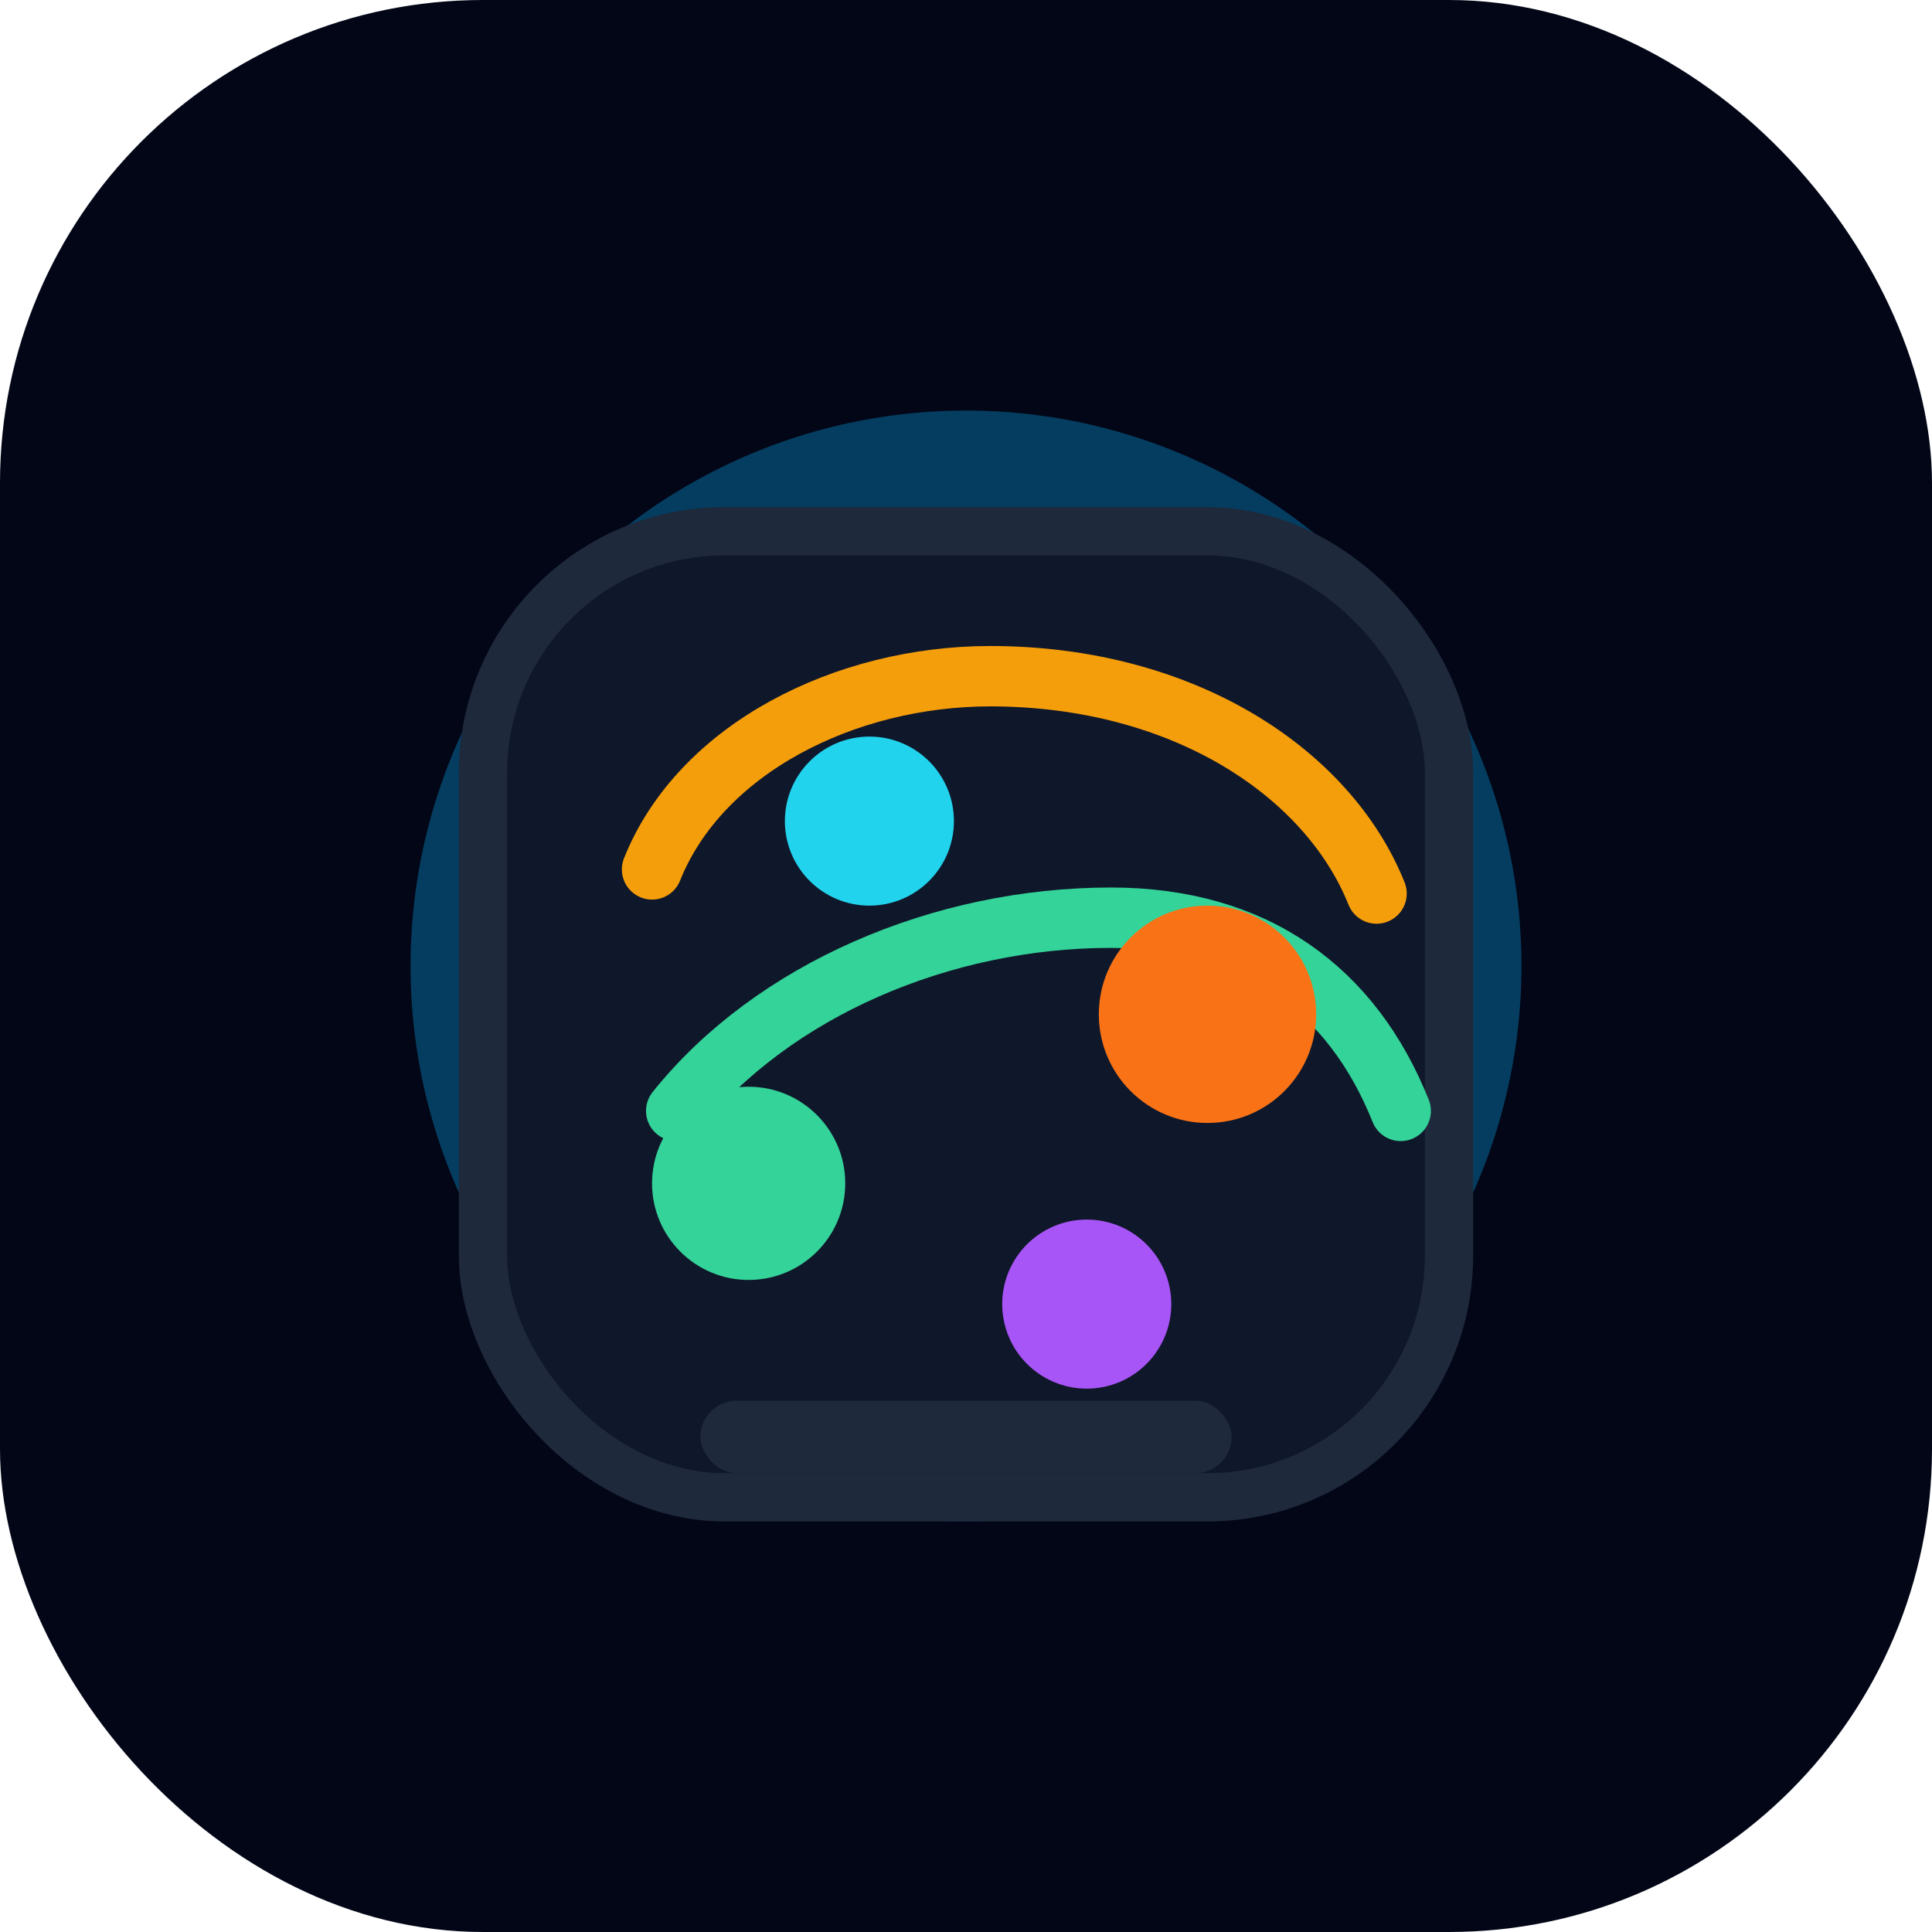 <svg width="160" height="160" viewBox="0 0 160 160" fill="none" xmlns="http://www.w3.org/2000/svg">
  <rect width="160" height="160" rx="40" fill="#020617"/>
  <g filter="url(#glow)">
    <circle cx="80" cy="80" r="46" fill="#0EA5E9" fill-opacity="0.35"/>
  </g>
  <rect x="40" y="44" width="80" height="80" rx="20" fill="#0F172A" stroke="#1E293B" stroke-width="4"/>
  <path d="M56 92C64 82 78 76 92 76C104 76 112 82 116 92" stroke="#34D399" stroke-width="5" stroke-linecap="round"/>
  <path d="M54 72C58 62 70 56 82 56C98 56 110 64 114 74" stroke="#F59E0B" stroke-width="5" stroke-linecap="round"/>
  <circle cx="62" cy="98" r="8" fill="#34D399"/>
  <circle cx="100" cy="84" r="9" fill="#F97316"/>
  <circle cx="72" cy="68" r="7" fill="#22D3EE"/>
  <circle cx="90" cy="108" r="7" fill="#A855F7"/>
  <rect x="58" y="116" width="44" height="6" rx="3" fill="#1E293B"/>
  <defs>
    <filter id="glow" x="20" y="20" width="120" height="120" filterUnits="userSpaceOnUse" color-interpolation-filters="sRGB">
      <feGaussianBlur stdDeviation="18" result="blur"/>
      <feMerge>
        <feMergeNode in="blur"/>
      </feMerge>
    </filter>
  </defs>
</svg>
